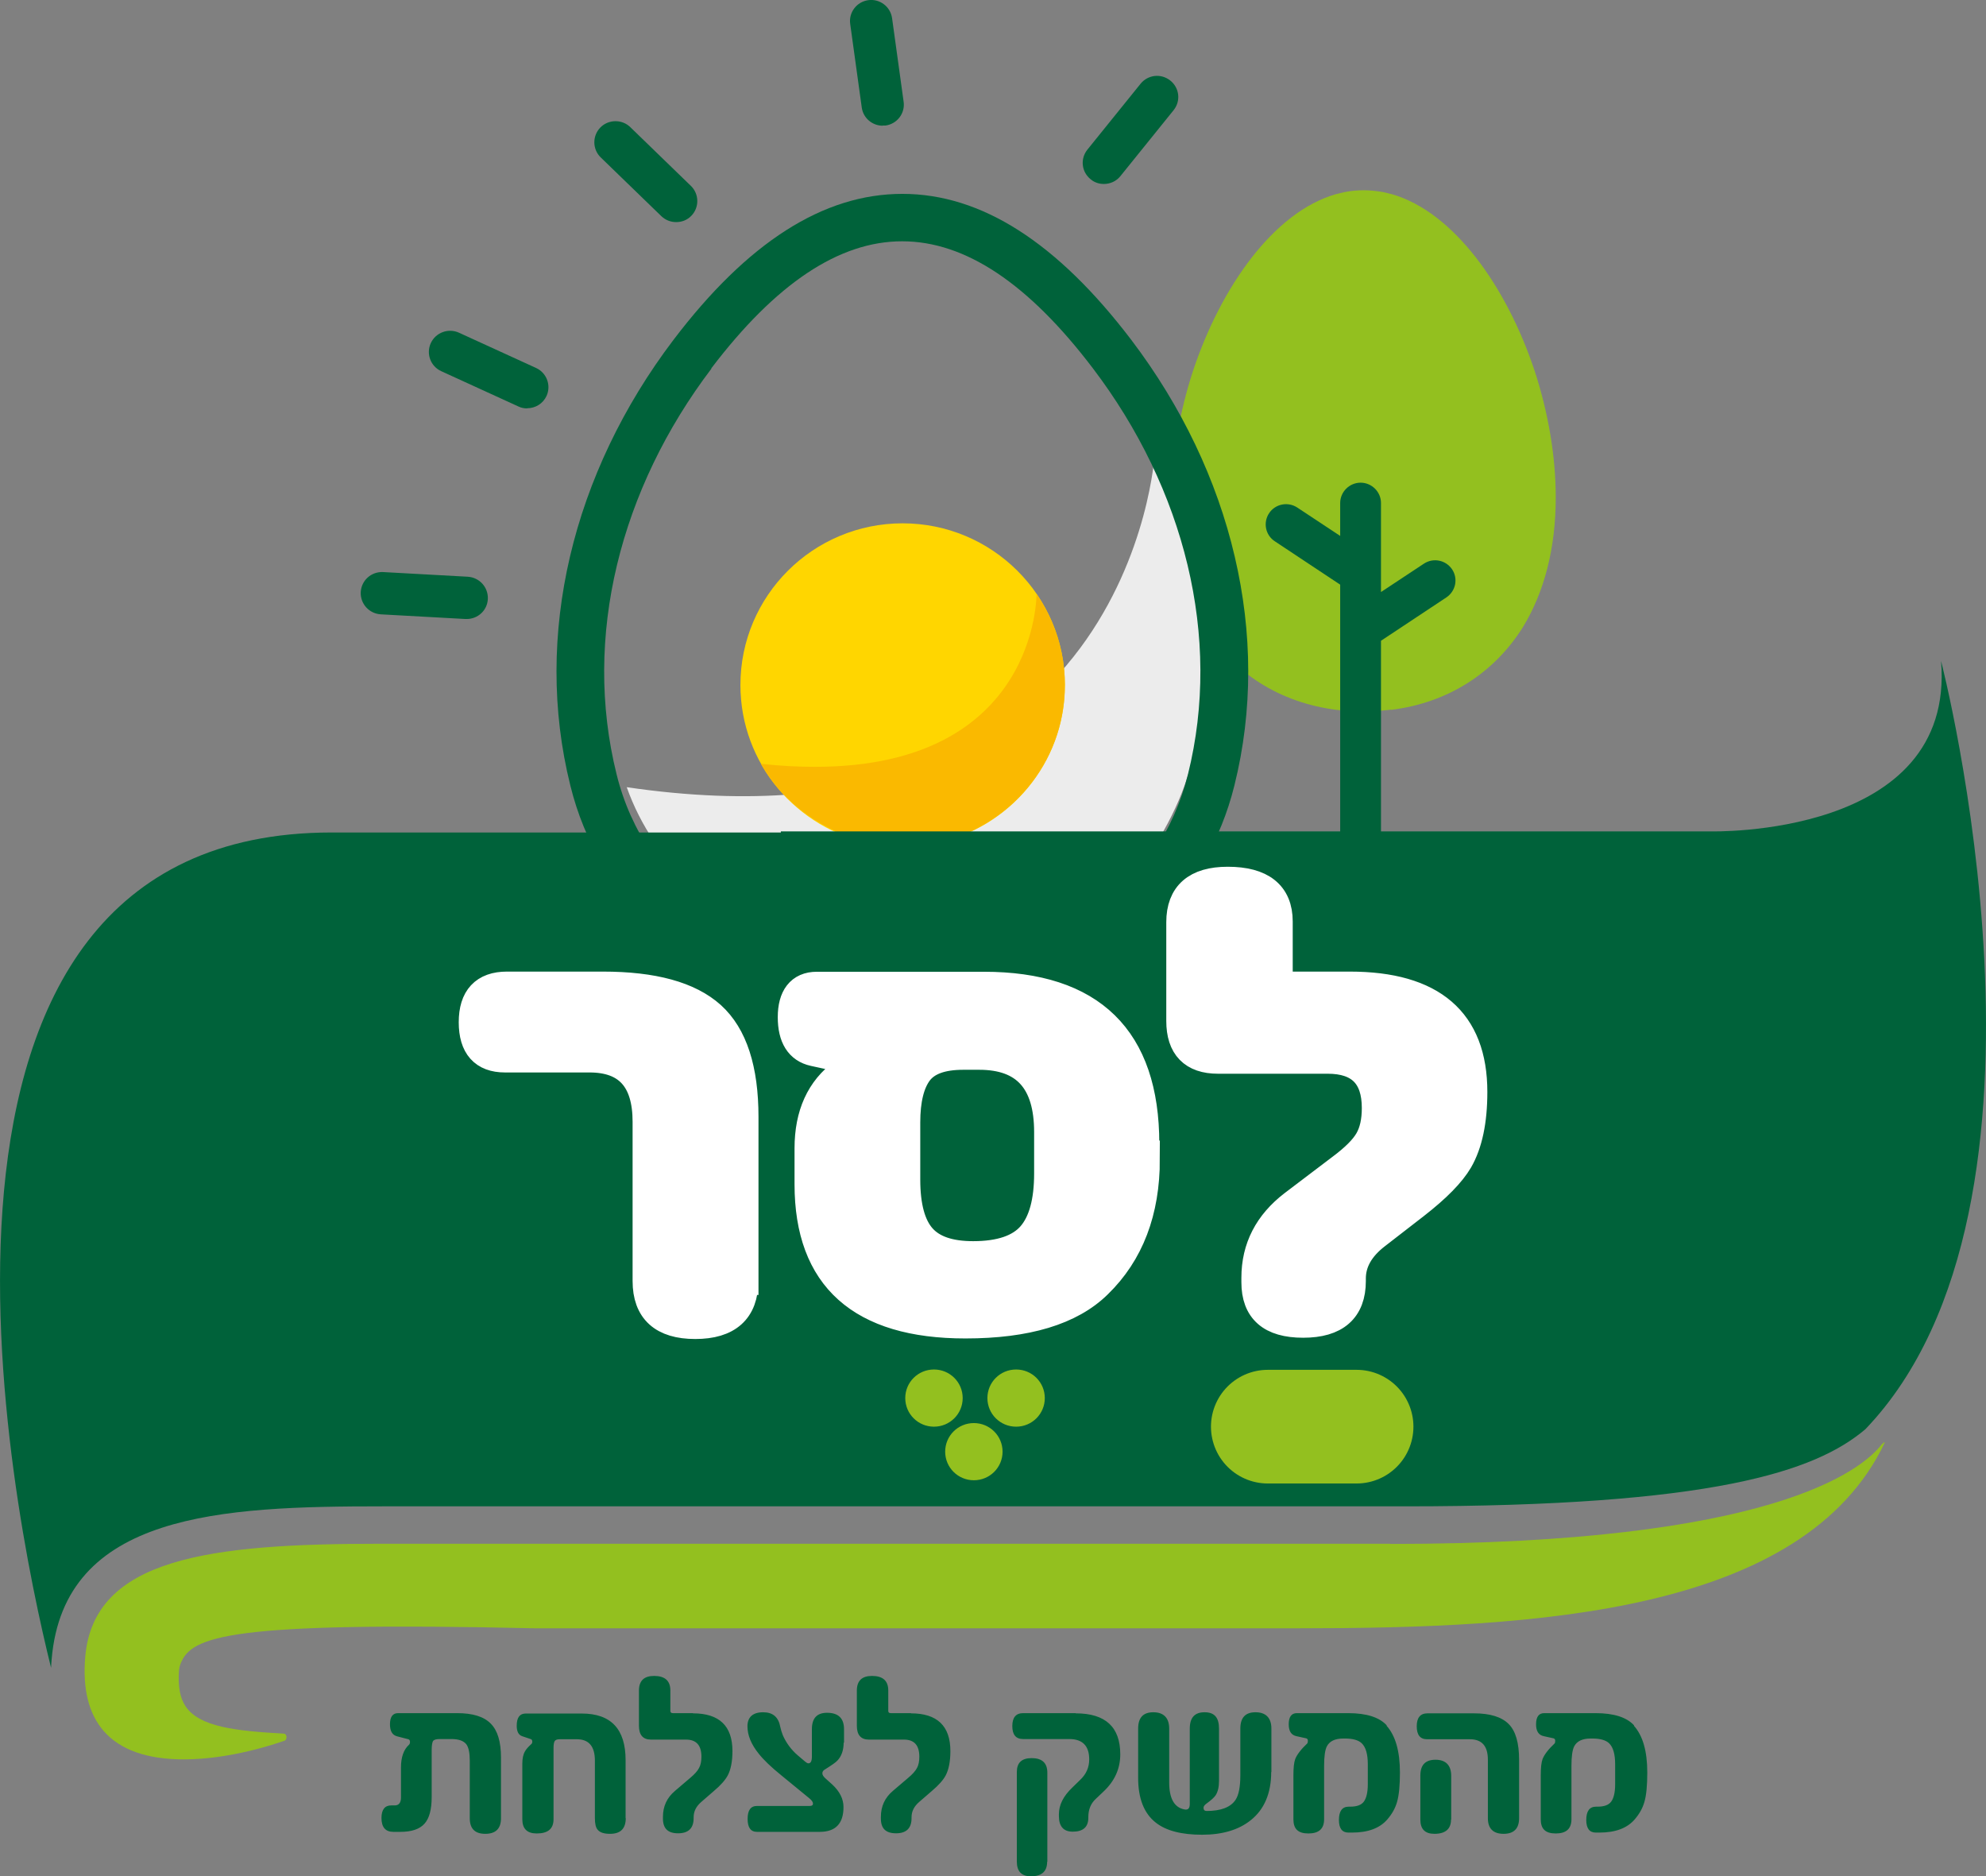 <?xml version="1.0" encoding="UTF-8"?> <svg xmlns="http://www.w3.org/2000/svg" width="72" height="68" viewBox="0 0 72 68" fill="none"><rect x="0" y="0" width="72" height="68" fill="#808080" stroke="none"/><g clip-path="url(#clip0_4001_543)"><path d="M50.426 25.722L50.308 25.735L50.131 25.754C50.053 25.761 49.968 25.767 49.889 25.774H49.798C49.68 25.787 49.555 25.787 49.438 25.787C49.313 25.787 49.195 25.787 49.071 25.78H48.979C48.901 25.774 48.816 25.767 48.737 25.761L48.56 25.741L48.443 25.728C46.401 25.467 44.731 24.405 43.684 22.743C42.912 21.485 42.486 19.888 42.486 18.03C42.486 16.531 42.761 14.94 43.252 13.441C44.273 10.371 46.191 7.685 48.423 7.04L48.56 7.007C48.619 6.994 48.685 6.975 48.75 6.962C48.979 6.916 49.209 6.896 49.444 6.896C49.68 6.896 49.909 6.923 50.138 6.962C50.203 6.975 50.262 6.988 50.328 7.007L50.465 7.04C52.697 7.685 54.615 10.371 55.636 13.441C56.127 14.94 56.402 16.531 56.402 18.03C56.402 19.888 55.977 21.485 55.204 22.743C54.157 24.405 52.481 25.474 50.446 25.728" fill="#93C01F"></path><path d="M22.719 28.525C22.975 29.248 23.315 29.907 23.721 30.506C26.444 34.476 35.378 38.811 40.942 31.96C42.31 30.226 42.932 28.707 43.187 27.677C44.11 23.955 43.58 20.012 41.865 16.439C41.865 16.459 41.014 31.223 22.713 28.531" fill="#ECECEC"></path><path d="M34.802 30.76C34.802 30.76 33.546 33.72 31.032 35.036L32.754 35.63C32.754 35.63 34.933 33.7 35.575 32.142L34.802 30.76Z" fill="white"></path><path d="M32.413 27.521C32.413 27.618 32.413 27.716 32.4 27.814C32.4 27.716 32.413 27.618 32.413 27.521ZM28.113 31.868C27.779 31.868 27.445 31.868 27.111 31.881C27.111 31.881 27.111 31.881 27.105 31.881C27.105 31.881 27.105 31.881 27.111 31.881C27.406 31.953 27.667 31.986 27.929 31.986C28.217 31.986 28.512 31.947 28.839 31.875C28.597 31.875 28.348 31.868 28.106 31.868" fill="#1D1D1B"></path><path d="M25.796 13.356C22.484 17.717 21.116 23.082 22.353 28.062C22.615 29.124 23.047 30.063 23.61 30.891C23.02 31.021 22.425 31.165 21.836 31.321C21.332 30.467 20.933 29.515 20.677 28.472C19.997 25.741 20.023 22.912 20.664 20.174C21.312 17.404 22.595 14.719 24.415 12.32C27.098 8.787 29.847 7.027 32.714 7.027C35.581 7.027 38.33 8.793 41.014 12.32C42.834 14.719 44.117 17.398 44.764 20.174C45.406 22.912 45.432 25.741 44.751 28.472C44.503 29.476 44.123 30.395 43.645 31.223C43.05 31.073 42.461 30.936 41.865 30.812C42.401 30.004 42.814 29.085 43.069 28.062C44.306 23.088 42.938 17.717 39.626 13.356C34.959 7.209 30.456 7.209 25.783 13.356" fill="#00623A"></path><path d="M32.721 18.968C35.967 18.968 38.605 21.589 38.605 24.829C38.605 27.664 36.582 30.03 33.892 30.571C33.126 30.552 32.367 30.558 31.601 30.578C28.892 30.056 26.843 27.677 26.843 24.829C26.843 21.595 29.474 18.968 32.727 18.968" fill="#FFD600"></path><path d="M37.578 21.524C37.578 21.524 37.643 27.794 29.547 27.794C28.938 27.794 28.283 27.762 27.583 27.684C28.414 29.163 29.881 30.167 31.589 30.578C31.589 30.578 31.595 30.578 31.602 30.578C32.041 30.565 32.479 30.558 32.924 30.558C33.245 30.558 33.566 30.558 33.893 30.571C36.452 30.037 38.416 27.879 38.593 25.226C38.593 25.226 38.593 25.226 38.593 25.22C38.599 25.089 38.606 24.959 38.606 24.828V24.816V24.802C38.606 24.802 38.606 24.796 38.606 24.789C38.599 23.577 38.219 22.456 37.578 21.524Z" fill="#FAB900"></path><path d="M50.066 32.924C50.066 33.329 49.732 33.661 49.327 33.661C48.921 33.661 48.587 33.329 48.587 32.924V21.191L46.218 19.62C45.877 19.399 45.785 18.942 46.008 18.604C46.231 18.265 46.689 18.173 47.029 18.395L48.587 19.425V18.232C48.587 17.828 48.921 17.495 49.327 17.495C49.732 17.495 50.066 17.828 50.066 18.232V21.459L51.624 20.429C51.964 20.207 52.416 20.298 52.645 20.637C52.868 20.976 52.776 21.426 52.436 21.654L50.066 23.225V32.924Z" fill="#00623A"></path><path d="M32.001 4.556C31.621 4.556 31.294 4.276 31.242 3.898L30.823 0.867C30.764 0.45 31.058 0.065 31.477 0.006C31.896 -0.052 32.282 0.241 32.341 0.658L32.76 3.689C32.819 4.107 32.525 4.491 32.106 4.55H32.001V4.556ZM40.019 6.668C39.849 6.668 39.679 6.616 39.541 6.499C39.208 6.232 39.155 5.756 39.423 5.423L41.348 3.038C41.616 2.705 42.094 2.653 42.428 2.92C42.762 3.187 42.814 3.663 42.546 3.996L40.621 6.381C40.471 6.571 40.248 6.668 40.019 6.668ZM24.513 8.05C24.317 8.05 24.127 7.979 23.976 7.835L21.777 5.704C21.476 5.41 21.469 4.928 21.764 4.622C22.058 4.322 22.549 4.315 22.85 4.608L25.05 6.74C25.351 7.033 25.357 7.522 25.063 7.822C24.912 7.979 24.716 8.05 24.513 8.05ZM19.113 14.803C19.008 14.803 18.897 14.784 18.792 14.732L15.997 13.454C15.611 13.278 15.441 12.822 15.618 12.437C15.794 12.053 16.253 11.883 16.639 12.059L19.434 13.337C19.82 13.513 19.99 13.969 19.813 14.354C19.682 14.634 19.407 14.797 19.113 14.797M16.92 22.436H16.874L13.805 22.267C13.379 22.241 13.058 21.882 13.078 21.459C13.104 21.035 13.458 20.715 13.89 20.735L16.959 20.904C17.385 20.931 17.706 21.289 17.686 21.713C17.666 22.123 17.326 22.436 16.92 22.436Z" fill="#00623A"></path><path d="M50.943 54.598C62.051 54.598 65.808 53.347 67.628 51.802C75.469 43.615 70.37 23.955 70.37 23.955C70.907 30.382 62.005 30.134 62.005 30.134H28.309V30.174H12.024C-4.673 30.174 0.432 54.742 1.852 60.452C1.852 60.354 1.866 60.25 1.872 60.145C2.324 54.833 8.044 54.598 13.863 54.598H50.943Z" fill="#00623A"></path><path d="M50.401 55.961C64.231 55.961 67.51 53.288 68.237 52.33C68.355 52.291 68.178 52.31 68.335 52.278C65.39 58.49 55.65 59.018 47.128 59.018H19.355C8.307 58.77 6.945 59.304 6.552 60.289C6.513 60.38 6.494 60.478 6.487 60.582C6.454 61.136 6.526 61.54 6.723 61.84C7.227 62.603 8.575 62.74 10.296 62.837C10.342 62.837 10.382 62.89 10.388 62.955C10.388 63.02 10.362 63.079 10.316 63.092C10.002 63.202 8.352 63.77 6.664 63.77C5.328 63.77 4.353 63.424 3.758 62.74C3.214 62.114 2.992 61.214 3.09 60.054C3.398 56.469 7.593 55.954 13.798 55.954H50.401V55.961Z" fill="#93C01F"></path><path d="M18.163 65.901C18.163 66.279 17.973 66.468 17.594 66.468C17.214 66.468 17.031 66.279 17.031 65.901V63.815C17.031 63.535 16.991 63.339 16.906 63.222C16.808 63.098 16.631 63.033 16.37 63.033H15.931C15.807 63.033 15.728 63.059 15.695 63.111C15.669 63.163 15.65 63.268 15.65 63.431V65.138C15.65 65.582 15.565 65.908 15.388 66.103C15.211 66.299 14.923 66.397 14.511 66.397H14.262C13.974 66.397 13.83 66.227 13.83 65.895C13.83 65.595 13.948 65.438 14.184 65.438H14.314C14.458 65.438 14.537 65.341 14.537 65.152V64.063C14.537 63.691 14.635 63.411 14.832 63.235C14.851 63.216 14.864 63.183 14.864 63.137C14.864 63.085 14.845 63.053 14.805 63.04L14.399 62.935C14.223 62.89 14.138 62.746 14.138 62.499C14.138 62.231 14.236 62.094 14.432 62.094H16.573C17.136 62.094 17.541 62.218 17.79 62.472C18.039 62.72 18.163 63.131 18.163 63.705V65.895V65.901ZM22.686 65.901C22.686 66.279 22.496 66.468 22.117 66.468C21.901 66.468 21.757 66.423 21.672 66.325C21.599 66.247 21.567 66.103 21.567 65.901V63.815C21.567 63.3 21.351 63.04 20.912 63.04H20.29C20.192 63.04 20.133 63.066 20.107 63.111C20.081 63.157 20.068 63.242 20.068 63.352V65.94C20.068 66.286 19.865 66.455 19.459 66.455C19.112 66.455 18.936 66.286 18.936 65.94V63.926C18.936 63.737 18.968 63.587 19.034 63.476C19.073 63.405 19.151 63.313 19.269 63.209C19.289 63.19 19.302 63.15 19.296 63.105C19.289 63.066 19.269 63.04 19.237 63.033L18.929 62.929C18.798 62.883 18.733 62.759 18.733 62.551C18.733 62.251 18.844 62.108 19.06 62.108H21.089C22.149 62.108 22.68 62.668 22.68 63.796V65.901H22.686ZM25.121 62.101C26.077 62.101 26.554 62.557 26.554 63.47C26.554 63.841 26.495 64.141 26.384 64.35C26.299 64.513 26.129 64.708 25.88 64.917L25.429 65.308C25.239 65.471 25.147 65.653 25.147 65.869V65.901C25.147 66.266 24.957 66.449 24.584 66.449C24.211 66.449 24.034 66.273 24.034 65.914V65.856C24.034 65.471 24.178 65.158 24.473 64.91L25.023 64.441C25.18 64.311 25.285 64.193 25.343 64.082C25.402 63.978 25.429 63.835 25.429 63.672C25.429 63.261 25.245 63.053 24.872 63.053H23.602C23.308 63.053 23.164 62.883 23.164 62.551V61.28C23.164 60.921 23.347 60.745 23.714 60.745C24.106 60.745 24.303 60.921 24.303 61.273V62.016C24.303 62.068 24.335 62.094 24.394 62.094H25.128L25.121 62.101ZM30.586 63.15C30.586 63.437 30.508 63.659 30.357 63.815C30.305 63.874 30.148 63.985 29.886 64.148C29.84 64.18 29.814 64.219 29.814 64.278C29.814 64.33 29.847 64.382 29.906 64.441L30.174 64.682C30.442 64.93 30.58 65.204 30.58 65.497C30.58 66.097 30.292 66.397 29.716 66.397H27.445C27.215 66.397 27.104 66.24 27.104 65.927C27.104 65.614 27.215 65.458 27.445 65.458H29.356C29.434 65.458 29.474 65.432 29.474 65.373C29.474 65.314 29.428 65.249 29.33 65.171L28.328 64.35C27.955 64.05 27.68 63.783 27.51 63.568C27.235 63.229 27.098 62.896 27.098 62.57C27.098 62.244 27.288 62.062 27.667 62.062C28.021 62.062 28.224 62.238 28.289 62.596C28.309 62.694 28.341 62.792 28.381 62.896C28.505 63.176 28.682 63.418 28.924 63.626L29.186 63.848C29.232 63.887 29.271 63.913 29.31 63.913C29.395 63.913 29.434 63.828 29.434 63.665V62.675C29.434 62.277 29.618 62.081 29.984 62.081C30.39 62.081 30.599 62.277 30.599 62.675V63.176L30.586 63.15ZM33.021 62.101C33.977 62.101 34.455 62.557 34.455 63.47C34.455 63.841 34.396 64.141 34.285 64.35C34.2 64.513 34.029 64.708 33.781 64.917L33.329 65.308C33.139 65.471 33.047 65.653 33.047 65.869V65.901C33.047 66.266 32.858 66.449 32.485 66.449C32.111 66.449 31.935 66.273 31.935 65.914V65.856C31.935 65.471 32.079 65.158 32.373 64.91L32.923 64.441C33.08 64.311 33.185 64.193 33.244 64.082C33.303 63.978 33.329 63.835 33.329 63.672C33.329 63.261 33.146 63.053 32.773 63.053H31.503C31.208 63.053 31.064 62.883 31.064 62.551V61.28C31.064 60.921 31.247 60.745 31.614 60.745C32.007 60.745 32.203 60.921 32.203 61.273V62.016C32.203 62.068 32.236 62.094 32.295 62.094H33.028L33.021 62.101ZM38.997 62.101C40.077 62.101 40.614 62.596 40.614 63.587C40.614 64.109 40.411 64.558 39.999 64.943L39.724 65.204C39.547 65.367 39.456 65.588 39.456 65.856V65.888C39.456 66.221 39.266 66.39 38.893 66.39C38.559 66.39 38.389 66.201 38.389 65.823V65.758C38.389 65.419 38.552 65.099 38.873 64.793L39.154 64.519C39.377 64.311 39.488 64.063 39.488 63.77C39.488 63.281 39.246 63.033 38.768 63.033H37.093C36.831 63.033 36.7 62.877 36.7 62.564C36.7 62.251 36.831 62.094 37.093 62.094H39.004L38.997 62.101ZM37.963 67.479C37.963 67.831 37.767 68.007 37.374 68.007C37.034 68.007 36.864 67.831 36.864 67.472V64.226C36.864 63.894 37.04 63.724 37.4 63.724C37.78 63.724 37.97 63.9 37.97 64.252V67.485L37.963 67.479ZM46.086 64.226C46.086 64.995 45.837 65.582 45.346 65.973C44.908 66.325 44.319 66.501 43.579 66.501C42.84 66.501 42.277 66.358 41.904 66.064C41.478 65.732 41.262 65.191 41.262 64.441V62.655C41.262 62.257 41.445 62.062 41.812 62.062C42.178 62.062 42.388 62.257 42.388 62.655V64.611C42.388 65.184 42.571 65.51 42.931 65.582C43.069 65.614 43.134 65.549 43.134 65.386V62.655C43.134 62.257 43.311 62.062 43.671 62.062C44.031 62.062 44.194 62.257 44.194 62.655V64.539C44.194 64.767 44.155 64.943 44.07 65.073C44.011 65.158 43.906 65.249 43.756 65.36C43.671 65.419 43.632 65.471 43.632 65.523C43.632 65.601 43.671 65.64 43.743 65.64C44.266 65.64 44.62 65.504 44.797 65.23C44.908 65.06 44.967 64.767 44.967 64.343V62.655C44.967 62.257 45.15 62.062 45.517 62.062C45.883 62.062 46.093 62.257 46.093 62.655V64.233L46.086 64.226ZM50.269 62.551C50.589 62.909 50.753 63.47 50.753 64.246C50.753 64.708 50.72 65.067 50.648 65.314C50.583 65.543 50.465 65.751 50.295 65.947C50.02 66.266 49.594 66.423 49.012 66.423H48.888C48.658 66.423 48.541 66.273 48.541 65.966C48.541 65.647 48.658 65.484 48.894 65.484H48.946C49.189 65.484 49.352 65.425 49.444 65.302C49.535 65.178 49.588 64.969 49.588 64.676V63.946C49.588 63.581 49.516 63.326 49.365 63.183C49.248 63.072 49.045 63.014 48.763 63.014H48.698C48.397 63.014 48.2 63.111 48.102 63.3C48.037 63.431 48.004 63.665 48.004 64.004V65.94C48.004 66.286 47.814 66.455 47.434 66.455C47.055 66.455 46.891 66.286 46.891 65.94V64.356C46.891 64.082 46.911 63.88 46.957 63.757C47.022 63.594 47.166 63.405 47.395 63.19C47.408 63.17 47.415 63.144 47.415 63.092C47.415 63.046 47.395 63.02 47.356 63.007L47.002 62.929C46.813 62.89 46.721 62.746 46.721 62.499C46.721 62.231 46.819 62.094 47.016 62.094H48.874C49.542 62.094 50.007 62.244 50.275 62.538L50.269 62.551ZM55.073 65.901C55.073 66.279 54.883 66.468 54.51 66.468C54.137 66.468 53.941 66.279 53.941 65.901V63.783C53.941 63.287 53.725 63.04 53.286 63.04H51.735C51.486 63.04 51.362 62.883 51.362 62.57C51.362 62.257 51.493 62.101 51.754 62.101H53.437C54.019 62.101 54.438 62.231 54.693 62.486C54.949 62.74 55.073 63.176 55.073 63.789V65.895V65.901ZM52.605 65.953C52.605 66.292 52.402 66.468 52.003 66.468C51.663 66.468 51.493 66.299 51.493 65.953V64.356C51.493 63.972 51.676 63.783 52.042 63.783C52.409 63.783 52.612 63.978 52.612 64.369V65.953H52.605ZM59.236 62.551C59.557 62.909 59.72 63.47 59.72 64.246C59.72 64.708 59.688 65.067 59.615 65.314C59.55 65.543 59.432 65.751 59.262 65.947C58.987 66.266 58.562 66.423 57.979 66.423H57.855C57.626 66.423 57.508 66.273 57.508 65.966C57.508 65.647 57.626 65.484 57.861 65.484H57.914C58.156 65.484 58.319 65.425 58.411 65.302C58.503 65.178 58.555 64.969 58.555 64.676V63.946C58.555 63.581 58.483 63.326 58.333 63.183C58.215 63.072 58.012 63.014 57.73 63.014H57.665C57.364 63.014 57.167 63.111 57.069 63.3C57.004 63.431 56.971 63.665 56.971 64.004V65.94C56.971 66.286 56.781 66.455 56.402 66.455C56.022 66.455 55.858 66.286 55.858 65.94V64.356C55.858 64.082 55.878 63.88 55.924 63.757C55.989 63.594 56.133 63.405 56.362 63.19C56.376 63.17 56.382 63.144 56.382 63.092C56.382 63.046 56.362 63.02 56.323 63.007L55.97 62.929C55.78 62.89 55.688 62.746 55.688 62.499C55.688 62.231 55.786 62.094 55.983 62.094H57.842C58.509 62.094 58.974 62.244 59.242 62.538L59.236 62.551Z" fill="#00623A"></path><path d="M26.987 46.431C26.987 47.493 26.391 48.028 25.206 48.028C24.022 48.028 23.439 47.493 23.439 46.431V40.662C23.439 39.13 22.752 38.367 21.371 38.367H18.307C17.529 38.367 17.136 37.931 17.136 37.051C17.136 36.171 17.548 35.721 18.379 35.721H21.855C23.681 35.721 24.99 36.079 25.795 36.803C26.594 37.526 26.993 38.752 26.993 40.486V46.431H26.987ZM41.544 42.018C41.544 43.914 40.968 45.427 39.809 46.554C38.821 47.526 37.217 48.008 34.998 48.008C31.209 48.008 29.31 46.313 29.31 42.924V41.62C29.31 40.395 29.729 39.475 30.561 38.869C30.626 38.824 30.652 38.719 30.652 38.556C30.652 38.446 30.587 38.38 30.462 38.348L29.5 38.139C28.97 38.022 28.702 37.598 28.702 36.868C28.702 36.138 29.003 35.727 29.611 35.727H35.672C39.574 35.727 41.524 37.637 41.524 41.451V42.024L41.544 42.018ZM37.996 42.539V41.033C37.996 39.189 37.165 38.27 35.502 38.27H34.92C34.141 38.27 33.604 38.465 33.303 38.863C33.008 39.26 32.858 39.867 32.858 40.681V42.754C32.858 43.725 33.048 44.423 33.427 44.853C33.807 45.283 34.422 45.492 35.28 45.492C36.268 45.492 36.968 45.251 37.381 44.775C37.793 44.299 37.996 43.55 37.996 42.533V42.539ZM48.934 35.721C51.925 35.721 53.417 37.005 53.417 39.58C53.417 40.636 53.24 41.464 52.894 42.063C52.619 42.533 52.095 43.067 51.316 43.673L49.902 44.768C49.307 45.225 49.012 45.753 49.012 46.339V46.431C49.012 47.467 48.423 47.982 47.245 47.982C46.067 47.982 45.51 47.48 45.51 46.476V46.313C45.51 45.231 45.968 44.345 46.878 43.647L48.613 42.331C49.104 41.965 49.438 41.633 49.614 41.327C49.791 41.02 49.876 40.636 49.876 40.16C49.876 38.993 49.294 38.413 48.135 38.413H44.155C43.246 38.413 42.787 37.944 42.787 37.005V33.426C42.787 32.423 43.363 31.921 44.509 31.921C45.739 31.921 46.361 32.416 46.361 33.4V35.499C46.361 35.649 46.459 35.721 46.656 35.721H48.947H48.934Z" stroke="white" stroke-width="1.01" stroke-miterlimit="11.6"></path><path d="M26.987 46.431C26.987 47.493 26.391 48.028 25.206 48.028C24.022 48.028 23.439 47.493 23.439 46.431V40.662C23.439 39.13 22.752 38.367 21.371 38.367H18.307C17.529 38.367 17.136 37.931 17.136 37.051C17.136 36.171 17.548 35.721 18.379 35.721H21.855C23.681 35.721 24.99 36.079 25.795 36.803C26.594 37.526 26.993 38.752 26.993 40.486V46.431H26.987ZM41.544 42.018C41.544 43.914 40.968 45.427 39.809 46.554C38.821 47.526 37.217 48.008 34.998 48.008C31.209 48.008 29.31 46.313 29.31 42.924V41.62C29.31 40.395 29.729 39.475 30.561 38.869C30.626 38.824 30.652 38.719 30.652 38.556C30.652 38.446 30.587 38.38 30.462 38.348L29.5 38.139C28.97 38.022 28.702 37.598 28.702 36.868C28.702 36.138 29.003 35.727 29.611 35.727H35.672C39.574 35.727 41.524 37.637 41.524 41.451V42.024L41.544 42.018ZM37.996 42.539V41.033C37.996 39.189 37.165 38.27 35.502 38.27H34.92C34.141 38.27 33.604 38.465 33.303 38.863C33.008 39.26 32.858 39.867 32.858 40.681V42.754C32.858 43.725 33.048 44.423 33.427 44.853C33.807 45.283 34.422 45.492 35.28 45.492C36.268 45.492 36.968 45.251 37.381 44.775C37.793 44.299 37.996 43.55 37.996 42.533V42.539ZM48.934 35.721C51.925 35.721 53.417 37.005 53.417 39.58C53.417 40.636 53.24 41.464 52.894 42.063C52.619 42.533 52.095 43.067 51.316 43.673L49.902 44.768C49.307 45.225 49.012 45.753 49.012 46.339V46.431C49.012 47.467 48.423 47.982 47.245 47.982C46.067 47.982 45.51 47.48 45.51 46.476V46.313C45.51 45.231 45.968 44.345 46.878 43.647L48.613 42.331C49.104 41.965 49.438 41.633 49.614 41.327C49.791 41.02 49.876 40.636 49.876 40.16C49.876 38.993 49.294 38.413 48.135 38.413H44.155C43.246 38.413 42.787 37.944 42.787 37.005V33.426C42.787 32.423 43.363 31.921 44.509 31.921C45.739 31.921 46.361 32.416 46.361 33.4V35.499C46.361 35.649 46.459 35.721 46.656 35.721H48.947H48.934Z" fill="white"></path><path d="M33.86 51.711C34.436 51.711 34.901 51.248 34.901 50.674C34.901 50.1 34.436 49.638 33.86 49.638C33.284 49.638 32.819 50.1 32.819 50.674C32.819 51.248 33.284 51.711 33.86 51.711Z" fill="#93C01F"></path><path d="M36.838 51.711C37.414 51.711 37.878 51.248 37.878 50.674C37.878 50.1 37.414 49.638 36.838 49.638C36.262 49.638 35.797 50.1 35.797 50.674C35.797 51.248 36.262 51.711 36.838 51.711Z" fill="#93C01F"></path><path d="M35.306 53.653C35.882 53.653 36.347 53.19 36.347 52.617C36.347 52.043 35.882 51.58 35.306 51.58C34.73 51.58 34.266 52.043 34.266 52.617C34.266 53.19 34.73 53.653 35.306 53.653Z" fill="#93C01F"></path><path d="M45.962 51.71H49.182" stroke="#93C01F" stroke-width="4.12" stroke-linecap="round"></path></g><defs><clipPath id="clip0_4001_543"><rect width="72" height="68" fill="white"></rect></clipPath></defs></svg> 